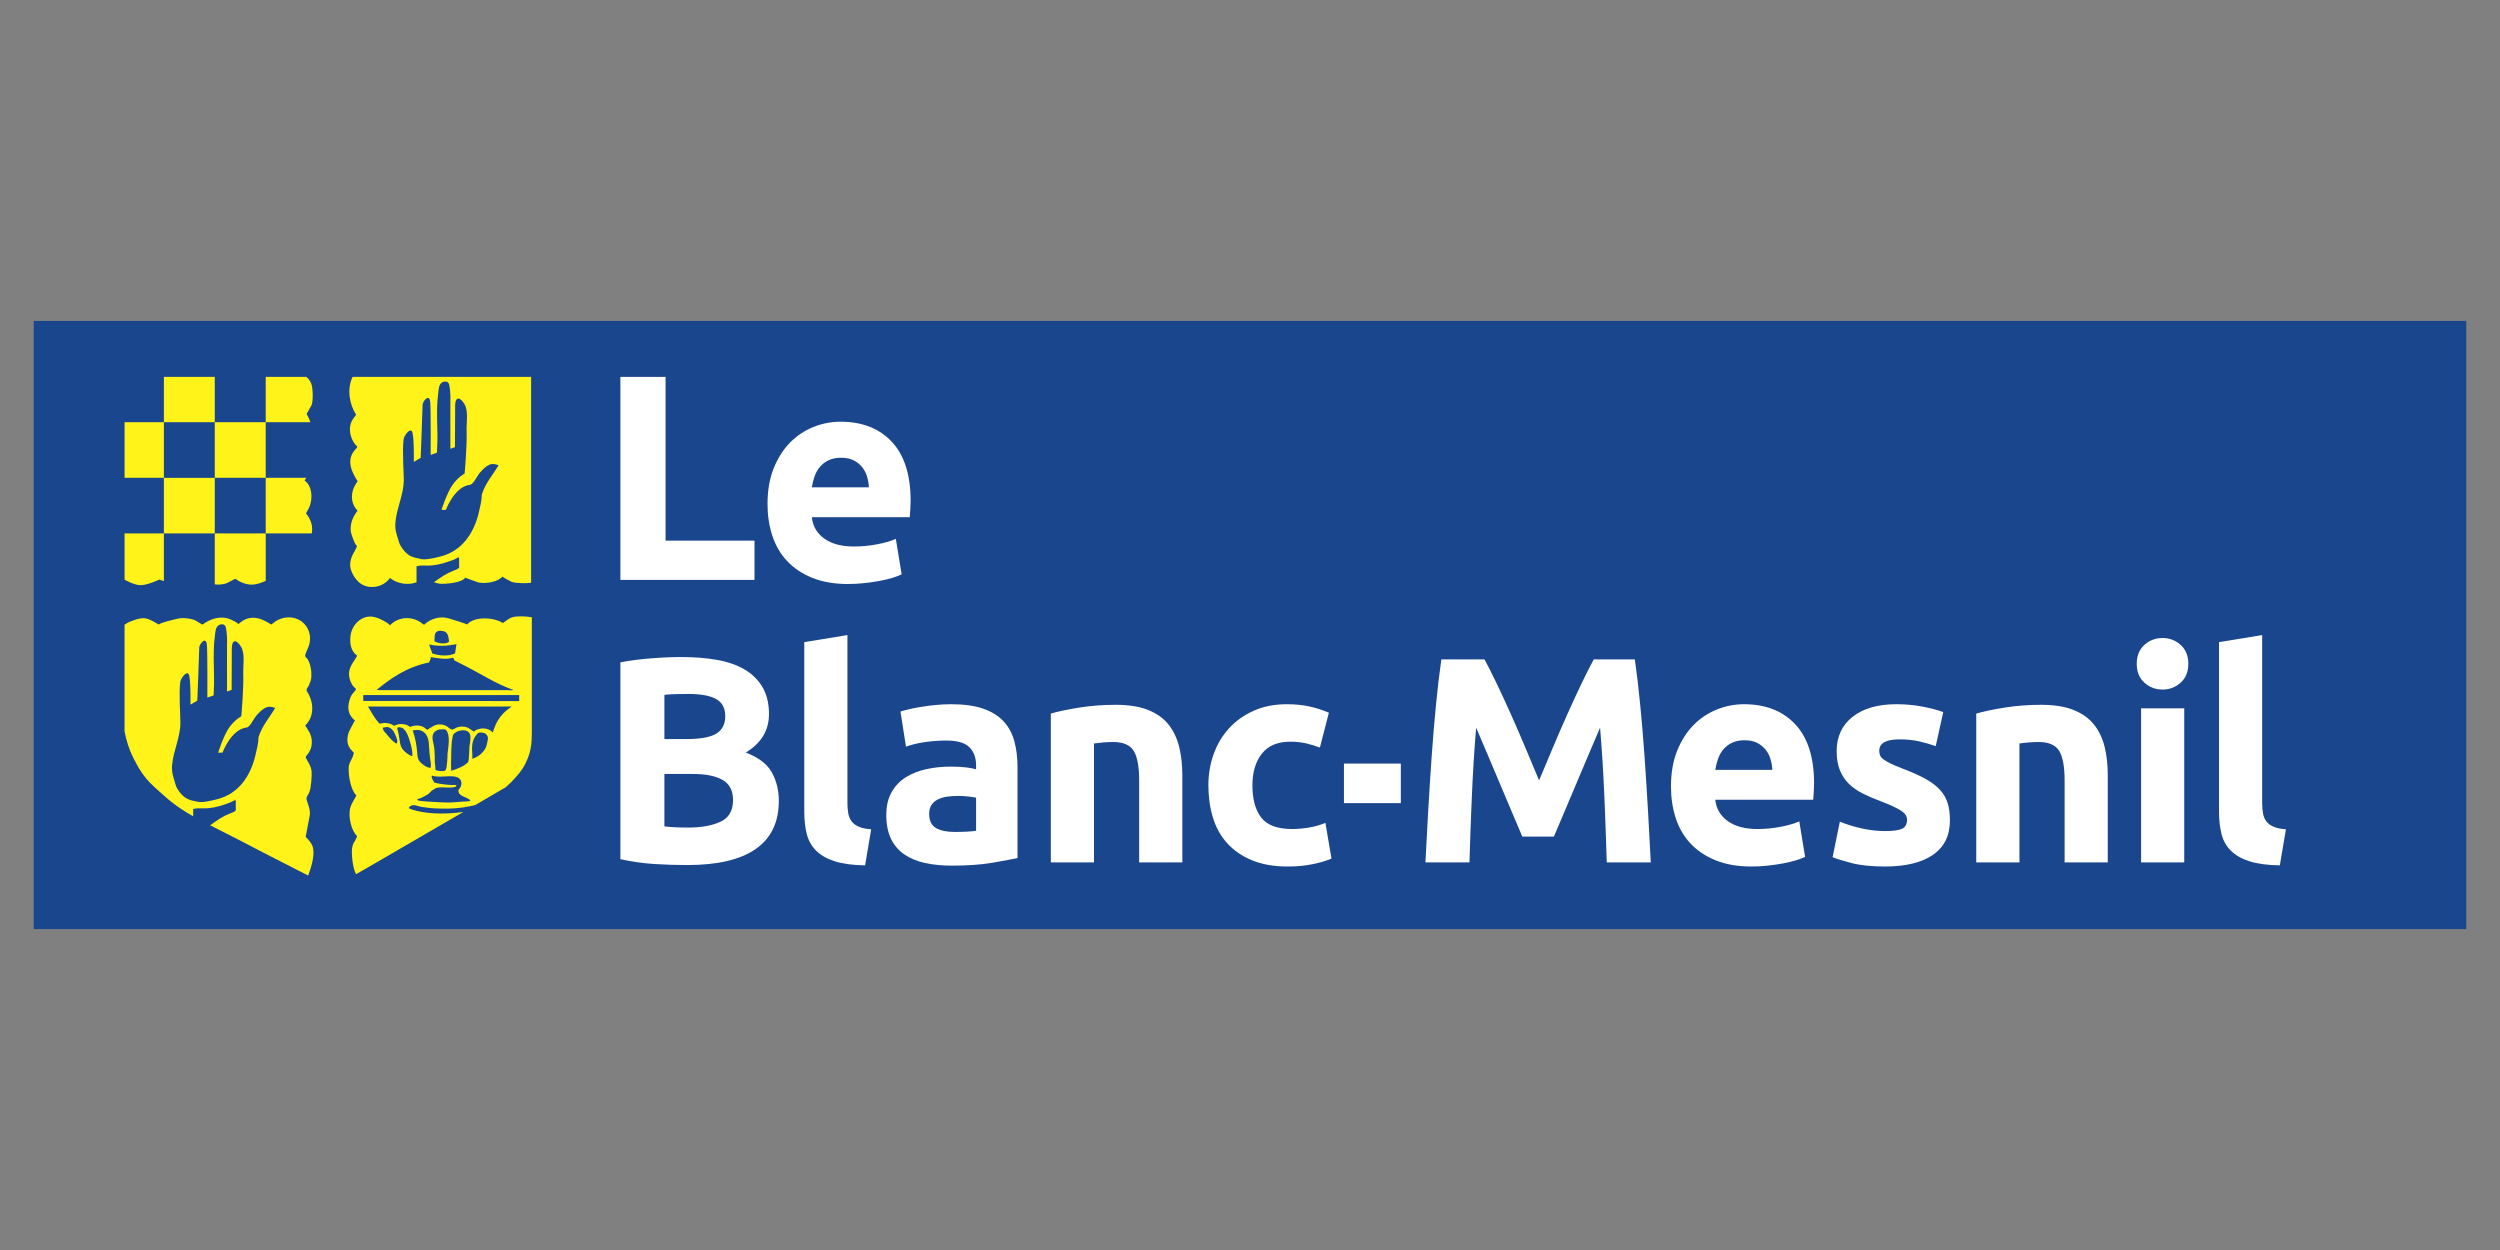 <?xml version="1.0" encoding="utf-8"?>
<!-- Generator: Adobe Illustrator 25.0.0, SVG Export Plug-In . SVG Version: 6.00 Build 0)  -->
<svg version="1.1" id="Calque_1" xmlns="http://www.w3.org/2000/svg" xmlns:xlink="http://www.w3.org/1999/xlink" x="0px" y="0px"
	 viewBox="0 0 1391.297 695.648" style="enable-background:new 0 0 1391.297 695.648;" xml:space="preserve">
<rect x="0" y="0" width="1391.297" height="695.648" fill="#808080" stroke="none"/>
<style type="text/css">
	.st0{fill:#1A468E;}
	.st1{fill:#FFF31A;}
	.st2{fill:#FFFFFF;}
</style>
<g id="g10_1_" transform="matrix(1.25,0,0,-1.25,0,175)">
	<g id="g5213">
		<path id="path840" class="st0" d="M15.011-273.636h1083.015V-2.882H15.011V-273.636z"/>
		<g id="g5184">
			<path id="path842" class="st1" d="M72.965-47.962H55.458v-24.773h17.506C72.965-72.735,72.965-47.962,72.965-47.962z"/>
			<path id="path854" class="st1" d="M138.18-47.962c-0.725,2.21-1.691,3.647-1.691,3.647s1.876,3.248,2.185,3.855
				c0.846,1.832,0.661,7.889-0.107,9.691c-0.322,0.795-1.009,2.088-2.219,2.974h-18.043v-20.167
				C118.304-47.962,138.18-47.962,138.18-47.962z"/>
			<path id="path858" class="st1" d="M115.084-188.224c0-2.549-0.743-5.427-1.339-7.902c-2.125-9.217-7.427-17.236-16.97-19.676
				c-0.601-0.165-1.236-0.304-1.855-0.447c-1.262-0.308-2.537-0.577-3.855-0.742c-0.966-0.126-1.94-0.161-2.928,0
				c-0.953,0.165-1.876,0.447-2.825,0.63c-0.618,0.135-1.292,0.417-1.867,0.708c-1.932,0.92-3.451,2.748-4.546,4.589
				c-0.528,0.903-0.816,1.971-1.095,2.97c-0.288,1.064-0.661,2.084-0.901,3.165c-0.313,1.463-0.438,2.965-0.275,4.424
				c0.601,6.395,3.683,12.283,3.692,18.747c0.021,2.757-0.721,12.938-0.073,18.074c0.189,1.572,2.838,5.284,3.786,3.46
				c0.966-1.815,0.768-13.503,0.768-13.503l3.048,1.806c0,0,0.863,22.095,0.863,23.61c0,1.55,3.074,5.332,3.404,1.198
				c0.309-4.112,0.206-23.471,0.206-23.471l2.803,0.994c0,0,0.103,3.096,0.167,5.062v3.651c-0.021,1.415-0.064,2.87-0.086,4.303
				c-0.082,4.415-0.146,8.84,0.434,13.246c0.249,2.019,0.266,4.268,1.962,5.11c0.489,0.252,2.52,0.812,2.936-1.146
				c0.348-1.537,0.567-3.799,0.567-6.07c0-0.473-0.008-0.92-0.039-1.35v-21.096l2.061,0.738l0.077,18c0,0-0.193,3.664,1.438,3.651
				c1.185-0.026,2.73-2.301,3.112-3.304c1.266-3.334,0.421-7.572,0.545-11.045c0.249-6.282-0.824-19.09-0.884-19.082
				c-0.064,0.017-3.087-1.672-5.521-5.197c-2.357-3.434-4.774-10.967-4.774-10.967h1.949c0,0,3.773,10.364,10.672,11.167
				c1.55,0.182,3.138,3.734,4.044,4.871c0.455,0.56,2.601,3.248,4.885,4.155c1.696,0.673,3.808-0.352,3.859-0.269
				C120.025-179.489,116.715-183.023,115.084-188.224 M139.437-237.98v0.304c-0.554,2.271-1.979,3.634-3.34,5.11
				c0.412,1.975,1.361,7.281,1.773,9.335c0.472,2.384-0.58,4.58-1.236,6.782c-0.558,1.837,0.429,2.106,1.069,3.686
				c0.807,1.936,1.219,7.403,1.013,9.486c-0.27,2.392-1.545,3.79-2.52,5.857c-0.283,0.638,0.953,1.819,1.262,2.275
				c0.511,0.842,0.944,1.789,1.176,2.783c0.451,2.001,0.185,4.138-0.683,5.97c-0.146,0.295-2.039,3.447-2.061,3.404
				c4.143,3.986,3.859,10.194,1.009,14.783v0.109c-1.155,1.059,0.477,2.271,0.803,3.352v0.117c0.455,1.085,0.996,2.127,0.91,3.751
				v1.737c-0.249,2.314-0.725,4.133-1.606,5.596c-0.356,0.547-1.013,0.92-1.116,1.415c-0.086,0.543,0.369,1.758,0.803,2.661
				c4.868,9.491-4.331,18.07-13.372,13.233c-0.944-0.512-1.734-1.298-2.528-1.815c-1.893,1.138-4.284,2.627-6.907,2.935
				c-3.524,0.421-5.675-0.946-7.774-2.74c-0.923,1.055-2.43,1.524-3.722,2.219h-0.086c-4.417,1.672-8.869-0.013-12.102-2.414
				c-0.15-0.148-3.16,1.871-3.645,2.041c-2.503,0.79-5.237,1.129-7.813,0.491c-1.949-0.491-6.778-1.533-8.096-2.531
				c-0.013-0.022-2.078,1.22-2.249,1.302c-1.627,0.864-3.095,1.606-4.975,1.507c-2.031-0.1-3.872-0.942-5.765-1.611
				c-0.537-0.2-1.408-0.781-2.202-1.276v-47.476c0.768-4.055,1.97-7.945,3.842-11.701c0.382-0.786,0.837-1.563,1.219-2.323
				c1.709-3.282,3.7-6.239,6.255-8.848c1.382-1.389,2.829-2.727,4.293-4.025c1.318-1.207,2.657-2.375,4.022-3.53
				c3.469-2.887,7.109-5.258,10.925-7.411v3.269c1.554,0.339,2.554,0.339,3.546,0.3c1.03-0.048,2.082-0.026,3.134,0.039
				c0.824,0.109,1.691,0.226,2.516,0.356c1.648,0.295,3.271,0.786,4.847,1.324c0.979,0.343,1.979,0.66,2.928,1.081
				c0.309,0.122,0.91,0.569,1.438,0.755c0.24,0.065,0.421,0.065,0.549,0v-4.472c-0.026-0.035-0.026-0.048-0.047-0.061
				c-0.631-0.703-1.55-0.938-2.374-1.263c-1.537-0.59-2.988-1.329-4.392-2.158c-1.606-0.968-3.074-2.071-4.576-3.169
				c4.267-2.158,8.526-4.329,12.793-6.508c2.958-1.533,5.928-3.087,8.899-4.637c2.434-1.237,4.877-2.505,7.341-3.769
				c4.872-2.501,9.689-4.98,14.574-7.45C138.055-247.592,140.098-241.809,139.437-237.98"/>
			<path id="path862" class="st1" d="M70.98-118.029c0-0.03,0.803-0.304,1.983-0.686v21.248H55.457v-20.584
				c1.421-0.868,4.336-2.253,6.654-2.462C65.378-120.765,70.915-117.995,70.98-118.029"/>
			<path id="path866" class="st1" d="M118.302-97.468H138.8c0.618,3.282-0.395,6.243-2.498,8.801
				c-0.309,0.386,2.348,2.74,2.348,7.667c0,2.709-0.82,5.479-3.048,7.094c-0.017,0.014,0.352,0.564,0.743,1.172h-18.043V-97.468z"/>
			<path id="path868" class="st1" d="M95.618-27.799H72.96v-20.167h22.658C95.618-47.966,95.618-27.799,95.618-27.799z"/>
			<path id="path872" class="st1" d="M176.055-92.431c0.597,6.391,3.675,12.283,3.73,18.713c0,2.787-0.738,12.977-0.103,18.109
				c0.185,1.576,2.829,5.271,3.773,3.46c0.974-1.819,0.786-13.507,0.786-13.507l3.057,1.815c0,0,0.841,22.082,0.841,23.606
				c0,1.546,3.074,5.327,3.404,1.198c0.326-4.129,0.202-23.501,0.202-23.501l2.795,1.003c0,0,0.137,3.117,0.197,5.088v3.651
				c-0.021,1.424-0.06,2.857-0.094,4.29c-0.103,4.424-0.142,8.853,0.434,13.242c0.24,2.045,0.24,4.277,1.983,5.123
				c0.472,0.247,2.507,0.799,2.936-1.159c0.339-1.537,0.545-3.795,0.545-6.061c0-0.46,0-0.907-0.03-1.363v-21.092l2.039,0.742
				l0.094,18.013c0,0-0.206,3.651,1.43,3.617c1.189,0,2.743-2.301,3.129-3.291c1.279-3.317,0.408-7.563,0.545-11.041
				c0.236-6.282-0.846-19.112-0.906-19.095c-0.052,0.052-3.065-1.654-5.482-5.171c-2.378-3.465-4.799-10.967-4.799-10.967h1.949
				c0,0,3.799,10.364,10.706,11.162c1.528,0.174,3.099,3.729,4.01,4.858c0.451,0.569,2.593,3.265,4.881,4.172
				c1.726,0.66,3.816-0.365,3.872-0.291c-2.507-4.324-5.808-7.832-7.465-13.042c0-2.557-0.738-5.431-1.314-7.915
				c-2.138-9.209-7.461-17.245-16.982-19.663c-0.605-0.161-1.232-0.304-1.85-0.469c-1.271-0.282-2.546-0.556-3.846-0.721
				c-1-0.117-1.958-0.174-2.949-0.022c-0.949,0.187-1.885,0.46-2.825,0.677c-0.64,0.117-1.301,0.373-1.876,0.656
				c-1.906,0.946-3.434,2.779-4.507,4.589c-0.554,0.916-0.846,1.98-1.133,2.996c-0.309,1.064-0.661,2.088-0.91,3.156
				C176.016-95.422,175.913-93.889,176.055-92.431 M158.532-44.551c0.082-0.135-1.176-1.689-1.279-1.85
				c-0.541-0.768-0.992-1.676-1.198-2.596c-0.781-3.091,0.232-6.612,2.211-9.018c0.159-0.208,0.798-0.708,0.798-0.825
				c0.021-0.534-0.863-1.237-1.172-1.624c-3.834-4.533-1.258-9.751,1.357-13.846c-0.103,0.208-1.606-2.527-1.713-2.753
				c-1.52-3.725-1.086-7.667,1.842-10.489c-0.129,0.113-0.21,0.217-0.313,0.3c-0.202,0.039,0.021-0.291,0.103-0.3
				c-0.202,0.039-0.987-1.272-1.112-1.476c-1.464-2.24-2.164-4.993-1.876-7.689c0.043-0.512,2.022-6.717,2.803-6.213
				c-0.326-1.346-1.193-2.505-1.794-3.703c-1.193-2.318-1.751-4.923-0.82-7.424c0.7-1.91,1.769-3.556,3.194-4.963
				c2.039-1.962,4.739-2.245,4.739-2.245c3.666-0.412,7.169,0.929,9.384,3.994v-0.195h0.064c0.103,0,0.077,0.039,0.06,0.061
				c2.164-1.819,5.177-2.618,7.955-2.536c1.241,0.022,2.533,0.265,3.683,0.716v7.125c1.558,0.352,2.576,0.343,3.559,0.313
				c1.017-0.061,2.069-0.048,3.112,0.039c0.85,0.074,1.683,0.191,2.524,0.343c1.644,0.3,3.267,0.742,4.838,1.32
				c0.987,0.343,2,0.643,2.958,1.072c0.292,0.126,0.897,0.573,1.434,0.751c0.228,0.082,0.404,0.065,0.545,0v-4.442
				c-0.043-0.043-0.043-0.052-0.056-0.069c-0.635-0.69-1.554-0.96-2.387-1.285c-1.528-0.577-2.971-1.302-4.362-2.158
				c-1.545-0.92-2.971-1.971-4.417-3.009c0.88-0.317,1.932-0.612,2.644-0.664c2.464-0.178,9.771,0.373,11.29,2.701
				c0,0,5.486-2.093,6.152-2.197c3.095-0.508,8.362,0.208,10.466,2.731c-0.189-0.26,3.838-2.349,4.143-2.44
				c1.919-0.612,6.602-0.66,8.577-0.373c0.176,0.017-0.601,0.091,0,0.195v91.474h-79.482
				C154.428-33.007,155.475-39.932,158.532-44.551"/>
			<path id="path874" class="st1" d="M118.301-47.962H95.618v-24.773h22.683V-47.962z"/>
			<path id="path876" class="st1" d="M95.618-72.74H72.96v-24.734h22.658V-72.74z"/>
			<path id="path880" class="st1" d="M95.621-97.468v-22.702c1.627-0.226,3.31-0.069,4.877,0.365c0.567,0.161,4.194,2.11,4.194,2.11
				c0.094,0.052,1.266-0.781,1.421-0.86c0.24-0.139,3.284-1.975,6.602-1.715c2.039,0.165,4.143,0.999,5.589,1.68v21.122
				C118.304-97.468,95.621-97.468,95.621-97.468z"/>
			<path id="path884" class="st1" d="M231.15-172.122l-69.42,0.065v2.592h69.42C231.15-169.465,231.15-172.122,231.15-172.122z
				 M221.719-180.658c-0.558-0.851-0.974-1.745-1.314-2.661c-0.129-0.313-1.12-2.696-0.901-2.844
				c-0.051,0.035-0.125,0.104-0.184,0.143c-1.013,1.051-2.537,1.724-4.233,1.724c-0.67,0-1.305-0.096-1.906-0.287
				c-0.794-0.169-1.524-0.525-2.172-1.12c-0.622,0.304-1.133,0.712-1.657,1.064c-0.867,0.708-2.099,1.159-3.636,1.159
				c-1.344,0-2.43-0.356-3.254-0.907c-0.416-0.178-0.816-0.343-1.198-0.495c-0.425,0.195-0.816,0.399-1.193,0.621
				c-0.996,1.059-2.537,1.75-4.216,1.75h-0.082c-1.322,0-2.601-0.478-3.572-1.19c-0.597-0.243-1.12-0.617-1.571-1.029
				c-0.129-0.048-0.223-0.113-0.339-0.152c-0.24,0.139-0.502,0.313-0.738,0.434c-0.889,0.877-2.176,1.454-3.937,1.454
				c-0.897,0-1.653-0.156-2.301-0.404c-0.335-0.065-0.635-0.143-0.824-0.247c-0.678,0.651-1.528,1.003-2.477,1.151
				c-0.434,0.091-0.863,0.135-1.357,0.135c-1.052,0-1.962-0.213-2.687-0.56c-0.202-0.074-0.429-0.165-0.614-0.239
				c-1.155,1.12-3.992,1.65-6.109,0.951c-0.511-0.187-2.769,3.235-3.035,3.643c-0.502,0.725-1.279,2.31-2.4,4.003h64.006
				C224.913-176.455,223.067-178.431,221.719-180.658 M217.108-189.693c-0.069-0.391-0.172-0.816-0.245-1.207
				c-0.215-1.411-0.743-2.514-1.709-3.69c-1.219-1.467-2.932-2.67-4.958-3.248c0.283,0.074-0.047,3.547-0.026,3.921
				c0,0.886-0.03,1.802,0.129,2.661c0.18,1.146,0.571,2.284,1.223,3.295c0.369,0.517,1.155,1.758,1.958,1.832
				c1.339,0.113,2.619-0.195,3.327-1.211C217.357-188.082,217.289-188.881,217.108-189.693 M200.808-200.13
				c0,1.038,0.021,2.067,0.064,3.096c0.047,1.993,0.03,3.99,0.206,5.974c0.06,0.742,0.124,1.467,0.296,2.21
				c0.103,0.486,0.202,1.433,0.446,1.837c0.361,0.538,1.193,1.085,1.816,1.381c1.236,0.538,3.202,0.751,4.434,0.078
				c0.811-0.417,1.181-1.164,1.327-2.054c0.236-1.719-0.348-3.929-0.421-5.145c-0.017-1.237-0.051-2.449-0.197-3.651
				c-0.06-0.677,0.051-2.549-0.507-3.057c-1.85-1.789-4.546-2.839-7.465-3.708C200.954-203.135,200.808-200.426,200.808-200.13
				 M193.584-199.279c-0.026,0.873,0,1.78-0.026,2.657c-0.047,1.988-0.137,3.764-0.614,5.722c-0.395,1.667-0.824,3.669,0.597,5.08
				c0.575,0.582,1.399,0.938,2.301,1.055c0.446,0.069,2.404,0.182,2.7-0.187c2.185-2.414,0.936-7.967,0.691-10.811v-1.02
				c0-1.428-0.228-2.826-0.361-4.242c-0.082-0.903-0.167-2.132-1.485-2.305c-0.485-0.056-3.039,0.174-3.361,0.46
				c-0.206,0.165-0.206,0.521-0.193,0.886v0.304C193.833-200.916,193.592-200.087,193.584-199.279 M206.217-216.872
				c-1.202-0.113-2.383-0.2-3.585-0.282c-1.412-0.135-2.833-0.135-4.237-0.109c-2.009,0.03-4.018,0.139-6.006,0.269
				c-1.58,0.087-3.168,0.174-4.726,0.36c-0.515,0.056-2.79,0.33-1.593,0.907c0.481,0.2,1.099,0.295,1.554,0.547
				c0.841,0.447,1.782,0.868,2.61,1.363c0.798,0.465,1.223,1.098,1.846,1.672c0.258,0.269,0.695,0.456,1.056,0.669
				c0.335,0.187,0.61,0.491,0.992,0.612c1.49,0.512,3.494,0.287,5.134,0.252c1.133-0.03,3.022-0.135,3.803,0.564
				c-0.052,0.187,0.159,0.187,0.176,0.347c-0.288,0.386-1.326,0.187-2.267,0.204c-2.597,0.096-5.963,0.582-7.671,1.111
				c-0.485,0.925-1.46,2.258-1.022,3.074c2.919-0.912,6.113-0.13,9.195-0.326c2.335-0.143,3.58-0.981,3.881-2.423
				c0.155-0.643,0.069-1.311-0.176-1.958c-0.103-0.313-0.266-0.625-0.455-0.916c-0.146-0.221-0.64-0.638-0.64-0.877v-0.221
				c0-1.072,0.588-1.784,1.979-2.483c1.163-0.556,2.911-1.046,3.4-2.032C208.484-216.833,207.299-216.798,206.217-216.872
				 M191.746-201.832l-0.082-0.165c0.013,0.056-0.004,0.1,0,0.165c-0.661-0.13-2.018,0.521-2.511,0.855
				c-0.923,0.625-1.777,1.294-2.404,2.114c-0.76,1.016-0.876,2.049-0.949,3.213c-0.279,3.556-0.824,6.977-2.043,10.416
				c-0.06,0.126,2.232,0.282,2.443,0.243c0.803-0.069,1.558-0.343,2.189-0.751c0.717-0.46,1.318-1.194,1.709-1.971
				c0.824-1.563,0.85-3.326,0.932-5.019c0.103-1.724,0.258-3.443,0.485-5.167c0.18-1.311,0.571-2.635,0.15-3.934
				C191.695-201.832,191.738-201.863,191.746-201.832 M180.057-194.465c-0.949,0.886-1.545,1.98-1.812,3.126
				c-0.189,0.79-0.27,1.593-0.412,2.366c-0.189,1.246-0.395,2.549-0.73,3.769c-0.077,0.439-0.614,1.259,0.167,1.389
				c0.373,0.082,1.258-0.056,1.627-0.195c0.627-0.252,1.082-0.734,1.451-1.203c0.798-1.081,1.335-2.314,1.73-3.564
				c0.206-0.573,0.373-1.146,0.537-1.732c0.605-1.975,1.052-4.059,1-6.148C182.366-196.431,180.924-195.242,180.057-194.465
				 M176.489-191.143c-0.064,0.022-0.12,0.039-0.18,0.082c0.013,0,0.013,0.022,0.034,0.022c-1.404,0.999-2.511,2.067-3.542,3.382
				c-0.232,0.317-0.541,0.643-0.867,1.038c-0.438,0.447-0.841,0.916-1.163,1.415c-0.15,0.295-0.283,0.612-0.339,0.907
				c-0.017,0.074-0.052,0.56,0.017,0.352c1.047,0.017,1.648,0.547,2.743,0.074c1.73-0.721,2.511-2.444,3.069-3.947
				c0.249-0.59,1.215-2.865,0.082-3.221C176.408-191.074,176.451-191.104,176.489-191.143 M191.047-154.934
				c0.159,0.851,0.854,1.237,0.691,2.371c3.464-0.443,6.465-1.233,9.74-0.3c0.683-0.074,0.537-0.834,0.88-1.19
				c1.88-0.916,3.765-1.88,5.619-2.861c6.388-3.33,12.655-7.32,19.545-9.886c0.395-0.152,0.781-0.187,1.112-0.404
				c-0.103,0-0.258,0.022-0.331-0.026c-0.567-0.191-1.691-0.039-2.297-0.039h-4.89c-5.091,0.013-10.204,0.013-15.308,0.013
				c-5.877-0.013-11.732,0-17.596,0H173.48h-4.233c-0.232,0-1.507,0.161-1.678,0C173.648-162.237,180.898-156.962,191.047-154.934
				 M203.225-146.785c-0.21-1.35-0.438-2.714-0.614-4.068c-2.46-1.398-7.07-1.19-10.161-0.065c-0.365,1.45-1.082,2.514-1.369,4.016
				C194.859-147.87,199.28-147.601,203.225-146.785 M194.91-141.01c0,0,0.562,0.386,2.219,0.065c0.515-0.096,1.073-0.278,1.455-0.59
				c0.305-0.291,0.571-0.725,0.751-1.111c0.421-0.964,0.421-2.023,0.605-3.017c-1.464-1.368-4.958-0.799-6.504,0.178
				C193.584-143.559,193.099-141.766,194.91-141.01 M236.778-134.849c-0.077,0-0.12,0.009-0.189,0.043
				c-0.511,0.113-1.022,0.169-1.563,0.226c-1.79,0.204-5.349,0.343-7.109-0.291c-1.082-0.382-2.026-1.059-2.928-1.715
				c-0.137-0.082-1.086-0.877-1.236-0.773c-3.211,2.375-12.419,3.269-15.811-0.69c0.197,0.2-7.731,2.605-8.156,2.731
				c-3.773,1.138-8.139-0.065-10.934-2.839c0.064,0.182-0.292,0.117-0.197,0.109c-0.425,0.165-0.889,0.643-1.399,0.999
				c-4.404,2.896-10.204,2.379-13.797-1.52c0.519,0.556-2.898,2.292-3.228,2.47c-3.044,1.606-6.109,2.344-9.247,0.577
				c-2.636-1.528-4.434-4.22-4.89-7.259c-0.489-3.308-0.034-7.025,2.893-9.126c0.12-0.169-1.863-3.03-2.069-3.413
				c-0.824-1.372-1.481-2.8-1.541-4.441c-0.021-1.498,0.326-2.961,1.009-4.294c0.283-0.569,0.64-1.185,1.047-1.689
				c0.21-0.243,1.017-0.708,1.035-1.055c0-0.612-1.404-1.832-1.73-2.349c-0.601-0.933-0.992-1.984-1.258-3.044
				c-0.949-3.478-0.228-6.361,2.576-8.64c-0.146,0.117-2.559-4.654-2.7-4.954c-0.867-2.353-1.133-5.253,0.494-7.376v-0.195
				c0.661-0.517,1.133-1.224,1.687-1.832c-0.082-0.178-0.017-0.495-0.185-0.603v-0.104c-0.369-1.706-1.563-3.096-1.975-4.75
				c-0.189-0.855-0.124-1.754-0.124-2.631c0.021-2.913,1.176-8.965,3.421-10.811c-0.953-2.08-2.348-3.716-2.846-6.035
				c-0.76-3.634,0.558-9.699,3.16-12.157c-0.026-0.135-0.438-0.187,0-0.187c-0.167-0.447-0.373-0.821-0.622-1.124v-0.109
				c0-0.33-0.721-1.185-0.884-1.537c-0.331-0.66-0.562-1.372-0.683-2.097c-0.434-2.275,0.185-9.387,1.734-11.853
				c1.236,0.608,28.414,16.451,47.762,27.695c-15.373-2.171-24.117,1.324-24.237,1.698c-0.146,0.417,0.734,0.964,1.189,1.164
				c0.137,0.061,0.275,0.104,0.421,0.139c1.052,0.178,2.348-0.391,3.301-0.612c0.893-0.208,1.799-0.295,2.713-0.408
				c2.507-0.386,5.147-0.482,7.706-0.504c6.783-0.087,11.573,0.946,14.162,1.58c7.993,4.654,13.63,7.945,13.63,7.945
				c1.691,1.463,3.271,3.07,4.705,4.741c2.438,2.822,3.533,4.303,5.143,8.253c2.207,5.401,1.644,11.523,1.751,11.892
				L236.778-134.849L236.778-134.849z"/>
		</g>
		<g id="g5197">
			<path id="path888" class="st2" d="M335.91-100.701v-17.484h-59.705v90.389h20.112v-72.905H335.91L335.91-100.701z"/>
			<path id="path892" class="st2" d="M386.849-76.97c-0.082,1.654-0.365,3.261-0.837,4.824c-0.468,1.567-1.206,2.957-2.189,4.181
				c-0.996,1.216-2.241,2.214-3.739,2.996c-1.507,0.786-3.374,1.177-5.615,1.177c-2.151,0-3.997-0.369-5.542-1.107
				c-1.55-0.742-2.838-1.719-3.872-2.939c-1.03-1.216-1.824-2.631-2.387-4.242c-0.558-1.606-0.962-3.235-1.223-4.889L386.849-76.97
				L386.849-76.97z M341.714-84.399c0,6.083,0.923,11.414,2.769,15.973c1.85,4.567,4.28,8.371,7.289,11.414
				c3.009,3.043,6.469,5.349,10.38,6.912c3.911,1.572,7.933,2.349,12.059,2.349c9.629,0,17.24-2.983,22.829-8.931
				c5.589-5.961,8.38-14.727,8.38-26.289c0-1.133-0.043-2.371-0.129-3.712c-0.082-1.35-0.176-2.544-0.258-3.586h-43.59
				c0.429-3.999,2.275-7.172,5.546-9.526c3.267-2.349,7.65-3.517,13.153-3.517c3.529,0,6.984,0.326,10.384,0.981
				c3.396,0.647,6.169,1.45,8.311,2.405l2.584-15.786c-1.035-0.517-2.404-1.038-4.125-1.563c-1.726-0.521-3.632-0.968-5.744-1.363
				c-2.103-0.395-4.362-0.725-6.77-0.977c-2.408-0.265-4.812-0.395-7.221-0.395c-6.104,0-11.41,0.912-15.922,2.735
				c-4.516,1.832-8.255,4.333-11.221,7.502c-2.966,3.169-5.16,6.929-6.577,11.288C342.423-94.141,341.714-89.439,341.714-84.399"/>
			<path id="path896" class="st2" d="M295.804-204.575v-23.345c1.464-0.169,3.052-0.304,4.769-0.391
				c1.721-0.082,3.61-0.135,5.675-0.135c6.019,0,10.874,0.877,14.57,2.618c3.7,1.737,5.546,4.954,5.546,9.651
				c0,4.172-1.545,7.146-4.641,8.931c-3.095,1.784-7.525,2.67-13.282,2.67L295.804-204.575L295.804-204.575z M295.804-189.044h9.801
				c6.195,0,10.621,0.803,13.286,2.405c2.662,1.611,3.992,4.203,3.992,7.763c0,3.651-1.378,6.213-4.125,7.698
				c-2.752,1.48-6.791,2.219-12.123,2.219c-1.721,0-3.567-0.022-5.542-0.069c-1.979-0.043-3.743-0.152-5.289-0.326L295.804-189.044
				L295.804-189.044z M305.995-245.134c-4.902,0-9.783,0.152-14.639,0.46c-4.859,0.304-9.912,1.016-15.154,2.149v87.649
				c4.13,0.782,8.641,1.368,13.54,1.763c4.902,0.395,9.453,0.586,13.668,0.586c5.679,0,10.895-0.412,15.669-1.237
				c4.774-0.821,8.878-2.245,12.32-4.242c3.434-2.001,6.122-4.633,8.058-7.893c1.932-3.261,2.902-7.281,2.902-12.061
				c0-7.22-3.439-12.908-10.32-17.08c5.679-2.184,9.543-5.132,11.608-8.874c2.065-3.738,3.095-7.954,3.095-12.652
				c0-9.482-3.417-16.611-10.251-21.387C329.653-242.746,319.492-245.134,305.995-245.134"/>
			<path id="path900" class="st2" d="M385.156-245.267c-5.589,0.087-10.122,0.699-13.604,1.832c-3.482,1.12-6.238,2.714-8.255,4.763
				c-2.018,2.041-3.396,4.511-4.13,7.429c-0.73,2.913-1.09,6.2-1.09,9.851v75.51l19.21,3.139v-74.741c0-1.737,0.129-3.3,0.391-4.689
				c0.258-1.394,0.751-2.57,1.481-3.53c0.73-0.955,1.786-1.732,3.164-2.344c1.369-0.608,3.22-0.999,5.542-1.172L385.156-245.267
				L385.156-245.267z"/>
			<path id="path904" class="st2" d="M425.022-230.394c1.889,0,3.7,0.043,5.418,0.13c1.717,0.091,3.095,0.221,4.125,0.395v14.736
				c-0.777,0.174-1.932,0.347-3.481,0.521c-1.545,0.169-2.966,0.26-4.254,0.26c-1.807,0-3.503-0.109-5.096-0.321
				c-1.593-0.221-2.983-0.638-4.19-1.25c-1.206-0.599-2.146-1.424-2.842-2.466c-0.687-1.046-1.026-2.349-1.026-3.921
				c0-3.039,1.005-5.149,3.026-6.321C418.724-229.804,421.498-230.394,425.022-230.394 M423.481-173.532
				c5.667,0,10.393-0.651,14.179-1.949c3.786-1.307,6.813-3.182,9.092-5.614s3.889-5.388,4.838-8.87
				c0.944-3.473,1.417-7.346,1.417-11.601v-40.442c-2.756-0.603-6.577-1.329-11.475-2.145c-4.902-0.829-10.835-1.242-17.798-1.242
				c-4.387,0-8.358,0.395-11.93,1.177c-3.567,0.786-6.645,2.058-9.221,3.842c-2.576,1.78-4.559,4.116-5.928,6.981
				c-1.382,2.87-2.065,6.391-2.065,10.568c0,3.994,0.794,7.389,2.383,10.164c1.588,2.792,3.718,5.006,6.383,6.66
				c2.666,1.65,5.722,2.848,9.157,3.582c3.439,0.742,7.01,1.111,10.706,1.111c2.494,0,4.705-0.109,6.641-0.317
				c1.936-0.226,3.503-0.512,4.705-0.851v1.824c0,3.313-0.987,5.957-2.966,7.954c-1.975,2.001-5.418,2.996-10.316,2.996
				c-3.267,0-6.491-0.239-9.672-0.716c-3.181-0.469-5.933-1.151-8.255-2.019l-2.451,15.652c1.116,0.343,2.511,0.725,4.194,1.107
				c1.678,0.399,3.503,0.738,5.482,1.042c1.975,0.308,4.065,0.573,6.255,0.786C419.025-173.636,421.236-173.532,423.481-173.532"/>
			<path id="path908" class="st2" d="M467.841-177.698c3.267,0.955,7.478,1.845,12.638,2.67c5.156,0.825,10.573,1.237,16.248,1.237
				c5.757,0,10.552-0.76,14.377-2.275c3.825-1.533,6.856-3.682,9.097-6.46c2.232-2.787,3.821-6.091,4.769-9.912
				c0.944-3.834,1.421-8.084,1.421-12.782v-38.741h-19.219v36.392c0,6.256-0.816,10.693-2.451,13.303
				c-1.631,2.609-4.684,3.912-9.152,3.912c-1.378,0-2.842-0.065-4.387-0.191c-1.545-0.13-2.923-0.282-4.13-0.46v-52.955h-19.21
				L467.841-177.698L467.841-177.698z"/>
			<path id="path912" class="st2" d="M537.989-209.654c0,4.954,0.794,9.634,2.387,14.024c1.588,4.381,3.889,8.21,6.899,11.479
				c3.009,3.261,6.662,5.844,10.964,7.75c4.297,1.915,9.2,2.87,14.703,2.87c3.61,0,6.916-0.321,9.929-0.977
				c3.005-0.656,5.928-1.585,8.77-2.796l-4.001-15.526c-1.807,0.69-3.782,1.298-5.933,1.824c-2.146,0.521-4.555,0.795-7.221,0.795
				c-5.675,0-9.908-1.784-12.702-5.353c-2.795-3.569-4.19-8.262-4.19-14.089c0-6.178,1.309-10.954,3.932-14.349
				c2.619-3.4,7.199-5.088,13.733-5.088c2.322,0,4.817,0.221,7.482,0.647c2.657,0.443,5.108,1.138,7.349,2.093l2.709-15.908
				c-2.237-0.955-5.023-1.784-8.384-2.479c-3.353-0.695-7.045-1.042-11.088-1.042c-6.19,0-11.518,0.933-15.995,2.796
				c-4.469,1.867-8.148,4.42-11.024,7.633c-2.876,3.217-4.988,7.02-6.319,11.414C538.655-219.544,537.989-214.786,537.989-209.654"
				/>
			<path id="path914" class="st2" d="M598.348-199.954h25.323v-17.61h-25.323V-199.954z"/>
			<path id="path918" class="st2" d="M660.925-153.574c1.554-2.865,3.34-6.413,5.366-10.628c2.026-4.224,4.138-8.774,6.341-13.698
				c2.194-4.91,4.37-9.934,6.525-15.066c2.155-5.123,4.186-9.951,6.074-14.471c1.902,4.52,3.924,9.348,6.079,14.471
				c2.159,5.132,4.331,10.155,6.534,15.066c2.194,4.923,4.31,9.473,6.341,13.698c2.022,4.216,3.812,7.763,5.362,10.628h18.313
				c0.859-5.991,1.653-12.708,2.378-20.15c0.738-7.437,1.382-15.17,1.94-23.215c0.558-8.041,1.078-16.099,1.55-24.196
				c0.472-8.088,0.876-15.691,1.224-22.824H715.35c-0.258,8.787-0.605,18.343-1.03,28.694c-0.429,10.35-1.078,20.779-1.936,31.299
				c-1.554-3.651-3.276-7.689-5.177-12.126c-1.902-4.433-3.773-8.866-5.624-13.311c-1.855-4.433-3.645-8.657-5.366-12.708
				c-1.73-4.042-3.194-7.498-4.409-10.368h-14.046c-1.211,2.87-2.679,6.326-4.404,10.368c-1.721,4.051-3.512,8.275-5.37,12.708
				c-1.854,4.446-3.731,8.879-5.624,13.311c-1.902,4.437-3.628,8.475-5.173,12.126c-0.867-10.52-1.502-20.948-1.932-31.299
				c-0.434-10.35-0.781-19.906-1.039-28.694h-19.601c0.343,7.133,0.751,14.736,1.228,22.824c0.468,8.097,0.987,16.155,1.545,24.196
				c0.558,8.045,1.202,15.778,1.936,23.215c0.725,7.442,1.524,14.158,2.383,20.15H660.925L660.925-153.574z"/>
			<path id="path922" class="st2" d="M789.08-202.744c-0.086,1.645-0.365,3.261-0.841,4.824c-0.468,1.567-1.202,2.957-2.185,4.177
				c-0.996,1.229-2.241,2.214-3.743,3.009c-1.502,0.773-3.378,1.164-5.611,1.164c-2.155,0-4.001-0.369-5.542-1.103
				c-1.55-0.742-2.842-1.724-3.868-2.935c-1.035-1.22-1.833-2.635-2.391-4.242c-0.554-1.611-0.966-3.248-1.228-4.893
				C763.671-202.744,789.08-202.744,789.08-202.744z M743.945-210.177c0,6.087,0.914,11.41,2.769,15.977
				c1.85,4.563,4.284,8.366,7.289,11.41c3.005,3.043,6.461,5.345,10.38,6.916c3.911,1.563,7.929,2.344,12.059,2.344
				c9.629,0,17.24-2.983,22.825-8.931c5.589-5.961,8.384-14.723,8.384-26.28c0-1.133-0.047-2.371-0.129-3.725
				c-0.082-1.337-0.176-2.536-0.258-3.582h-43.594c0.434-4.003,2.279-7.168,5.546-9.517c3.267-2.353,7.65-3.53,13.158-3.53
				c3.529,0,6.984,0.334,10.384,0.981c3.396,0.656,6.164,1.459,8.315,2.414l2.576-15.791c-1.03-0.521-2.404-1.033-4.125-1.554
				s-3.627-0.981-5.74-1.372c-2.103-0.395-4.362-0.721-6.77-0.977c-2.404-0.256-4.812-0.386-7.221-0.386
				c-6.1,0-11.41,0.907-15.926,2.735c-4.516,1.828-8.251,4.324-11.217,7.498c-2.966,3.165-5.16,6.934-6.577,11.28
				C744.653-219.92,743.945-215.218,743.945-210.177"/>
			<path id="path926" class="st2" d="M839.37-230.001c3.529,0,6.023,0.352,7.478,1.038c1.468,0.699,2.194,2.045,2.194,4.051
				c0,1.563-0.944,2.926-2.833,4.099c-1.893,1.177-4.765,2.509-8.641,3.981c-3.009,1.129-5.735,2.31-8.186,3.521
				c-2.451,1.22-4.538,2.674-6.25,4.368c-1.726,1.702-3.061,3.725-4.005,6.061c-0.944,2.362-1.417,5.18-1.417,8.484
				c0,6.439,2.361,11.523,7.092,15.261s11.221,5.609,19.472,5.609c4.125,0,8.083-0.373,11.865-1.111
				c3.782-0.738,6.796-1.541,9.028-2.405l-3.357-15.135c-2.228,0.786-4.653,1.476-7.281,2.093c-2.619,0.608-5.568,0.912-8.839,0.912
				c-6.014,0-9.019-1.693-9.019-5.093c0-0.773,0.125-1.472,0.382-2.084c0.258-0.608,0.777-1.198,1.55-1.763
				c0.768-0.56,1.824-1.172,3.155-1.837c1.339-0.651,3.035-1.363,5.091-2.162c4.216-1.576,7.697-3.13,10.457-4.672
				c2.747-1.533,4.915-3.187,6.504-4.967c1.597-1.78,2.709-3.751,3.353-5.926c0.648-2.162,0.974-4.68,0.974-7.537
				c0-6.773-2.516-11.892-7.551-15.365c-5.027-3.465-12.14-5.201-21.34-5.201c-6.019,0-11.028,0.512-15.025,1.563
				c-4.001,1.038-6.77,1.906-8.315,2.609l3.22,15.782c3.267-1.298,6.624-2.327,10.058-3.065
				C832.622-229.631,836.022-230.001,839.37-230.001"/>
			<path id="path930" class="st2" d="M879.865-177.698c3.271,0.955,7.478,1.845,12.642,2.67c5.156,0.825,10.573,1.237,16.244,1.237
				c5.765,0,10.56-0.76,14.381-2.275c3.821-1.533,6.856-3.682,9.092-6.46c2.237-2.787,3.829-6.091,4.774-9.912
				c0.944-3.834,1.412-8.084,1.412-12.782v-38.741H919.2v36.392c0,6.256-0.82,10.693-2.451,13.303
				c-1.627,2.609-4.684,3.912-9.157,3.912c-1.374,0-2.842-0.065-4.383-0.191c-1.55-0.13-2.928-0.282-4.125-0.46v-52.955h-19.219
				C879.865-243.96,879.865-177.698,879.865-177.698z"/>
			<path id="path932" class="st2" d="M972.456-243.961h-19.215v68.602h19.215C972.456-175.359,972.456-243.961,972.456-243.961z
				 M974.272-155.526c0-3.569-1.151-6.378-3.421-8.418c-2.284-2.041-4.967-3.061-8.071-3.061c-3.087,0-5.778,1.02-8.049,3.061
				c-2.28,2.041-3.421,4.85-3.421,8.418c0,3.56,1.142,6.365,3.421,8.405c2.271,2.049,4.963,3.07,8.049,3.07
				c3.104,0,5.787-1.02,8.071-3.07C973.122-149.161,974.272-151.966,974.272-155.526"/>
			<path id="path936" class="st2" d="M1015.018-245.267c-5.589,0.087-10.122,0.699-13.608,1.832
				c-3.473,1.12-6.229,2.714-8.247,4.763c-2.026,2.041-3.404,4.511-4.134,7.429c-0.725,2.913-1.095,6.2-1.095,9.851v75.51
				l19.215,3.139v-74.741c0-1.737,0.129-3.3,0.386-4.689c0.258-1.394,0.756-2.57,1.49-3.53c0.721-0.955,1.782-1.732,3.155-2.344
				c1.378-0.608,3.224-0.999,5.546-1.172L1015.018-245.267L1015.018-245.267z"/>
		</g>
	</g>
</g>
</svg>
